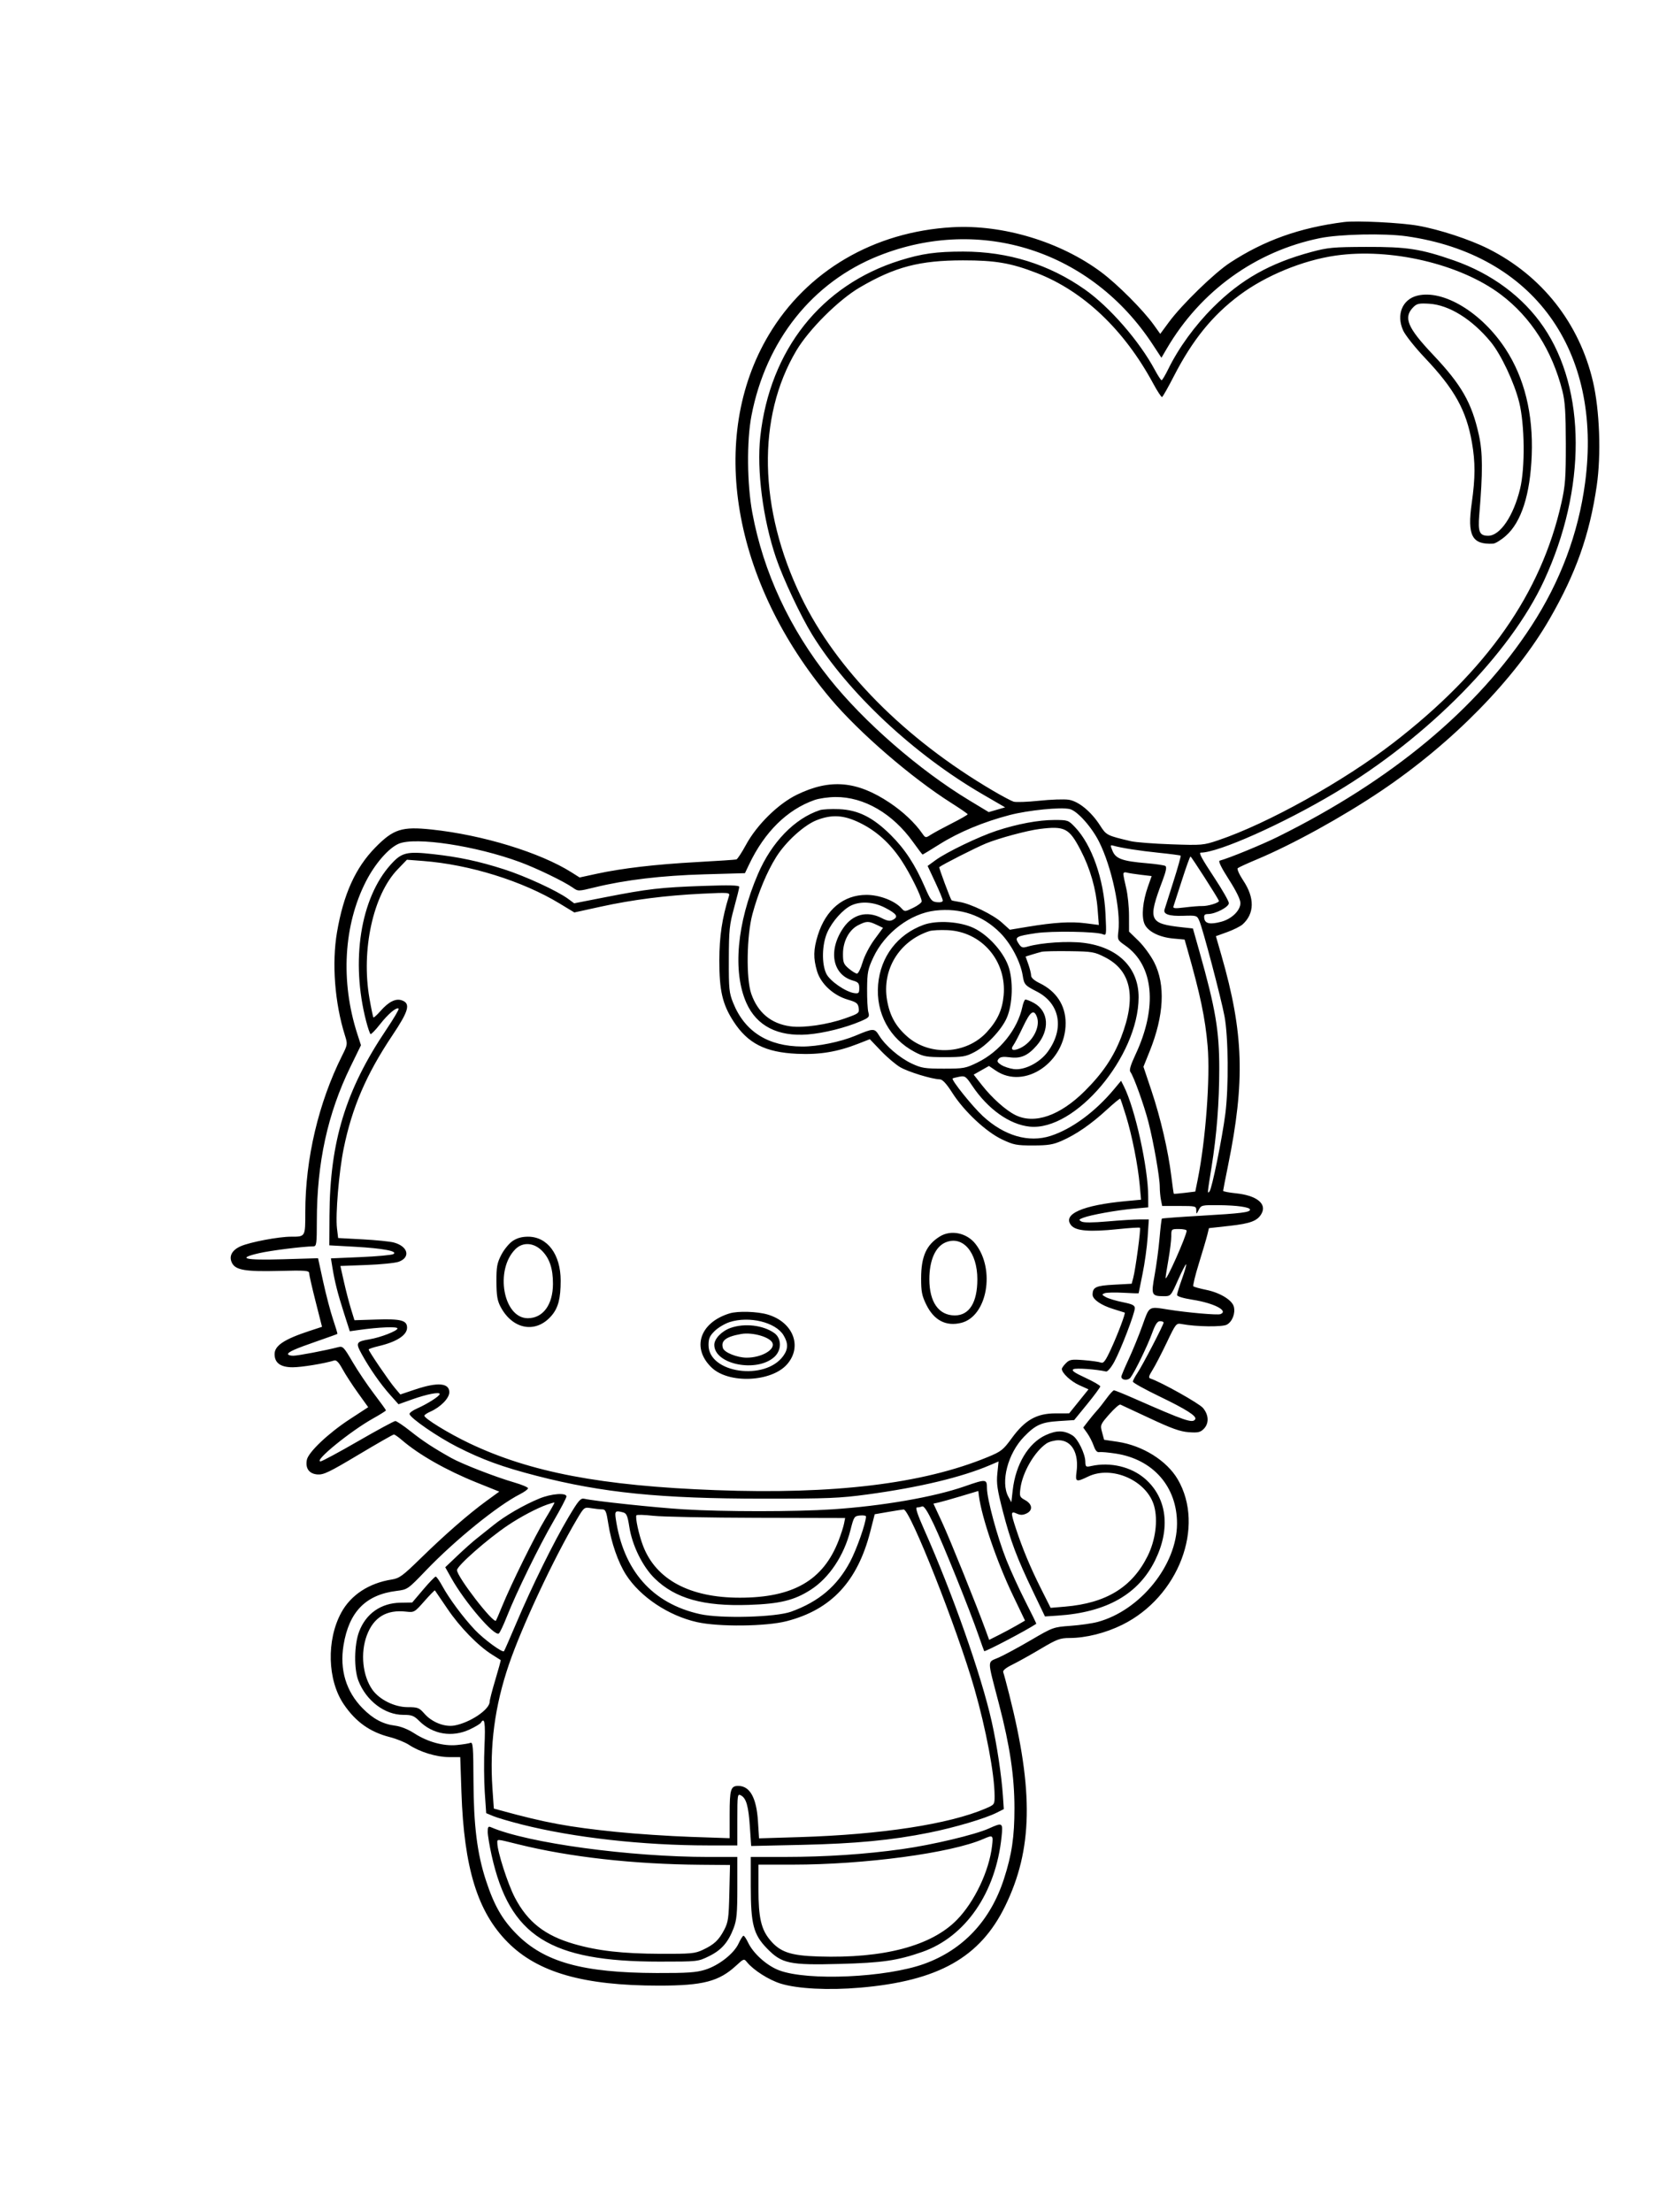 <svg xmlns="http://www.w3.org/2000/svg" width="864" height="1152" viewBox="0 0 864 1152" version="1.1">
	<path d="M 700 115.623 C 676.824 118.578, 658.428 125.142, 640.532 136.842 C 632.459 142.120, 615.512 158.596, 608.808 167.685 L 604.246 173.871 600.892 169.185 C 595.344 161.435, 582.007 148.061, 573.514 141.731 C 552.218 125.858, 522.333 116.837, 495.993 118.330 C 455.109 120.647, 420.252 141.072, 400.408 174.337 C 368.518 227.799, 381.273 302.903, 432.596 363.865 C 447.440 381.498, 474.660 405.005, 495.483 418.175 C 500.113 421.104, 503.924 423.737, 503.951 424.027 C 503.978 424.317, 500.288 426.437, 495.750 428.738 C 491.212 431.040, 486.265 433.718, 484.754 434.690 C 482.056 436.427, 481.979 436.415, 480.282 433.979 C 476.446 428.470, 470.301 422.677, 463.395 418.058 C 446.320 406.637, 432.334 405.415, 415.036 413.833 C 405.278 418.581, 394.180 429.495, 388.515 439.914 C 386.323 443.945, 384.073 447.380, 383.515 447.548 C 382.957 447.715, 373.725 448.332, 363 448.920 C 341.398 450.103, 324.041 452.129, 310.683 455.028 L 301.866 456.941 297.683 454.295 C 281.328 443.950, 251.421 434.789, 224.794 431.967 C 209.274 430.323, 204.885 431.723, 195.466 441.328 C 185.134 451.862, 178.912 465.607, 175.522 485.381 C 172.743 501.595, 174.328 522.312, 179.637 539.171 C 181.071 543.724, 181.035 543.990, 178.189 549.671 C 165.892 574.218, 159 603.472, 159 631.117 C 159 644.177, 159.102 644, 151.549 644 C 145.101 644, 130.176 646.828, 125.344 648.966 C 120.678 651.030, 119.031 654.320, 120.907 657.827 C 122.819 661.398, 128.052 662.263, 145.118 661.829 C 158.939 661.477, 161 661.625, 161 662.967 C 161 663.816, 162.510 670.455, 164.356 677.722 L 167.711 690.933 161.106 693.104 C 147.997 697.413, 143 700.739, 143 705.155 C 143 709.744, 146.110 712, 152.435 712 C 157.081 712, 168.848 710.076, 174.083 708.460 C 175.186 708.119, 176.482 709.469, 178.355 712.911 C 179.833 715.627, 183.454 721.210, 186.400 725.317 L 191.758 732.784 182.129 739.072 C 171.033 746.318, 160.564 756.237, 159.806 760.222 C 158.965 764.644, 160.987 767.453, 165.268 767.810 C 168.478 768.077, 171.422 766.666, 186.657 757.560 C 196.374 751.752, 204.686 747, 205.128 747 C 205.569 747, 207.409 748.275, 209.215 749.834 C 218.149 757.542, 232.428 765.658, 248.243 772.018 L 260.008 776.748 253.143 781.757 C 243.931 788.479, 231.724 799.134, 219 811.562 C 209.699 820.647, 207.986 821.898, 204 822.528 C 192.146 824.400, 182.727 830.574, 177.738 839.741 C 169.926 854.093, 170.500 874.958, 179.053 887.531 C 185.263 896.660, 192.652 901.928, 202.952 904.566 C 206.474 905.468, 210.992 907.290, 212.993 908.614 C 218.610 912.331, 227.315 915, 233.821 915 L 239.692 915 240.312 933.250 C 241.658 972.865, 248.700 995.647, 264.500 1011.506 C 280.133 1027.196, 303.925 1034, 343.157 1034 C 366.169 1034, 374.441 1031.845, 383.470 1023.497 C 387.323 1019.935, 387.487 1019.883, 389 1021.751 C 392.393 1025.942, 400.408 1031.046, 406.600 1032.958 C 415.376 1035.669, 431.476 1036.488, 448 1035.063 C 488.748 1031.551, 510.459 1019.315, 523.522 992.500 C 537.828 963.134, 538.392 932.860, 525.575 882.296 C 524.169 876.751, 522.780 871.590, 522.487 870.827 C 522.133 869.904, 523.721 868.571, 527.227 866.848 C 530.127 865.423, 536.762 861.724, 541.971 858.629 C 550.388 853.627, 552.058 852.998, 556.971 852.983 C 565.579 852.956, 575.755 850.404, 584.500 846.081 C 613.807 831.592, 627.754 794.969, 613.347 770.336 C 607.649 760.596, 595.051 752.734, 582.045 750.804 L 575.013 749.760 573.962 745.859 C 572.937 742.053, 573.028 741.825, 577.706 736.486 C 580.343 733.476, 582.950 731.201, 583.500 731.431 C 584.050 731.661, 590.995 734.898, 598.934 738.624 C 610.136 743.882, 614.645 745.491, 619.072 745.812 C 623.876 746.159, 625.109 745.891, 626.888 744.112 C 629.732 741.268, 629.575 736.837, 626.501 733.183 C 624.461 730.759, 604.590 719.641, 599.109 717.859 C 598.025 717.506, 598.266 716.535, 600.203 713.453 C 601.569 711.279, 604.895 704.873, 607.594 699.219 C 612.421 689.104, 612.548 688.947, 615.500 689.503 C 622.988 690.914, 636.551 691.092, 638.921 689.810 C 641.758 688.275, 643.453 683.941, 642.579 680.459 C 641.714 677.014, 635.396 673.159, 628.212 671.694 C 624.860 671.010, 621.838 670.171, 621.497 669.830 C 621.155 669.488, 622.461 664.100, 624.397 657.855 C 626.334 651.610, 628.300 644.936, 628.767 643.025 L 629.614 639.551 640.352 638.361 C 651.377 637.139, 655.003 635.732, 657.068 631.874 C 659.804 626.761, 654.335 622.500, 643.629 621.403 C 639.983 621.029, 637 620.448, 637 620.110 C 637 619.773, 638.147 613.872, 639.549 606.998 C 648.515 563.037, 647.724 537.821, 636.112 497.506 L 633.233 487.512 639.170 485.363 C 642.436 484.180, 646.029 482.379, 647.156 481.359 C 653.357 475.747, 653.489 467.589, 647.524 458.603 C 645.424 455.438, 644.121 452.529, 644.612 452.099 C 645.100 451.671, 649.550 449.626, 654.500 447.555 C 673.187 439.735, 699.306 425.335, 719.500 411.721 C 756.538 386.751, 788.916 353.689, 806.987 322.387 C 820.752 298.544, 827.830 278.563, 831.567 253 C 833.933 236.811, 833.097 213.625, 829.608 198.705 C 822.501 168.309, 803.048 143.611, 775.160 129.578 C 765.451 124.692, 749.638 119.498, 738.500 117.536 C 729.425 115.937, 706.479 114.797, 700 115.623 M 687.500 123.993 C 654.001 130.785, 625.235 151.507, 607.682 181.493 L 604.864 186.307 600.337 179.404 C 568.424 130.729, 510.905 112.071, 457.752 133.151 C 423.153 146.872, 398.891 177.327, 391.351 216.500 C 388.836 229.567, 389.038 252.072, 391.805 267 C 397.537 297.928, 411.255 327.429, 432.010 353.459 C 449.998 376.019, 478.819 401.087, 504.846 416.810 L 514.921 422.896 519.190 421.660 L 523.460 420.424 511.740 413.618 C 475.873 392.790, 441.509 360.609, 422.963 330.479 C 416.986 320.769, 407.792 301.230, 404.151 290.500 C 397.338 270.420, 394.028 244.917, 395.959 227.372 C 400.931 182.190, 427.691 148.442, 468.714 135.622 C 480.123 132.057, 487.553 131.016, 501.662 131.008 C 525.011 130.993, 546.392 137.663, 565 150.766 C 577.966 159.897, 593.413 177.663, 601.503 192.750 C 603.051 195.637, 604.603 198, 604.951 198 C 605.299 198, 606.850 195.412, 608.398 192.250 C 613.835 181.142, 622.284 169.521, 631.868 159.968 C 646.412 145.471, 661.456 137, 682.926 131.217 C 691.573 128.887, 694.339 128.632, 711.500 128.574 C 732.708 128.502, 739.952 129.614, 757.040 135.562 C 776.809 142.443, 793.138 154.540, 803.849 170.241 C 826.104 202.861, 826.219 254.550, 804.145 302.303 C 786.551 340.364, 743.733 383.872, 695.500 412.699 C 668.212 429.008, 634.620 444, 625.364 444 C 624.172 444, 625.807 447.017, 632.486 457.147 C 636.603 463.391, 639.978 469.310, 639.986 470.299 C 640.002 472.296, 633.067 475.941, 629.180 475.978 C 627.352 475.995, 626.929 476.476, 627.180 478.250 C 627.572 481.009, 630.292 481.537, 636.081 479.978 C 641.504 478.518, 646 474.111, 646 470.256 C 646 468.418, 643.791 463.912, 639.962 457.941 C 636.024 451.800, 634.372 448.405, 635.212 448.181 C 640.163 446.858, 657.174 439.877, 665.500 435.752 C 724.721 406.413, 769.303 369.346, 797.556 325.956 C 812.617 302.826, 821.996 277.805, 825.514 251.375 C 834.698 182.362, 798.503 132.419, 732.500 123.035 C 721.107 121.415, 697.765 121.912, 687.500 123.993 M 695.500 133.109 C 678.447 135.566, 659.120 143.530, 645.500 153.712 C 631.368 164.277, 620.997 177.095, 611.289 196 C 608.323 201.775, 605.582 206.609, 605.198 206.743 C 604.814 206.876, 602.741 203.726, 600.592 199.743 C 585.488 171.753, 564.308 151.638, 540 142.197 C 526.500 136.954, 518.375 135.556, 501.500 135.575 C 478.892 135.599, 466.097 138.957, 447.774 149.676 C 436.760 156.119, 421.294 171.518, 414.728 182.579 C 394.135 217.273, 395.044 264.892, 417.177 310.728 C 435.540 348.759, 471.068 384.676, 517.070 411.714 C 521.783 414.484, 526.635 417.067, 527.852 417.453 C 529.070 417.839, 535.058 417.628, 541.159 416.983 C 547.261 416.338, 554.182 416.100, 556.541 416.454 C 561.695 417.227, 568.247 422.593, 572.911 429.862 C 576.190 434.972, 576.464 435.111, 589 438.053 C 591.475 438.634, 600.925 439.364, 610 439.675 C 626.022 440.225, 626.732 440.163, 634.500 437.545 C 660.061 428.932, 699.640 406.916, 725.626 386.856 C 774.495 349.131, 802.634 308.958, 813.181 261.858 C 815.202 252.831, 815.496 248.866, 815.471 231 C 815.448 214.937, 815.066 209.015, 813.709 203.637 C 808.373 182.500, 797.284 165.148, 781.557 153.326 C 760.437 137.450, 724.294 128.959, 695.500 133.109 M 738.123 153.965 C 730.307 155.896, 727.059 163.895, 730.758 172.103 C 731.847 174.521, 736.960 180.956, 742.120 186.403 C 757.526 202.668, 763.618 213.615, 766.557 230.317 C 768.374 240.641, 768.355 248.742, 766.485 261.904 C 764.068 278.910, 766.575 283.690, 777.609 283.111 C 778.769 283.050, 781.752 281.210, 784.237 279.022 C 792.311 271.916, 796.941 257.480, 797.717 237 C 798.530 215.514, 793.899 196.753, 784.070 181.713 C 771.649 162.706, 751.642 150.624, 738.123 153.965 M 736.135 159.865 C 730.730 165.270, 732.857 170.480, 746.253 184.645 C 761.151 200.398, 766.464 209.673, 770.170 226.396 C 772.230 235.689, 772.282 245.695, 770.388 268.240 C 769.653 276.998, 770.519 279, 775.046 279 C 781.244 279, 788.213 268.725, 791.664 254.500 C 794.310 243.595, 794.074 221.079, 791.192 209.500 C 788.615 199.143, 781.721 184.541, 776.322 178 C 766.606 166.231, 754.696 158.830, 744.421 158.176 C 739.152 157.840, 737.906 158.094, 736.135 159.865 M 424.225 416.594 C 410.004 421.578, 398.208 433.178, 390.157 450.098 L 387.969 454.696 366.734 455.305 C 344.607 455.940, 325.642 458.194, 309.796 462.071 C 301.111 464.197, 301.085 464.197, 298.296 462.225 C 293.831 459.069, 279.481 452.127, 270.829 448.937 C 247.803 440.447, 216.472 435.685, 207.718 439.345 C 202.465 441.542, 195.391 449.632, 190.638 458.880 C 178.940 481.641, 177.254 511.077, 186.083 538.399 L 187.989 544.297 182.541 555.460 C 170.640 579.843, 165.027 605.547, 165.008 635.750 C 165.001 647.689, 164.827 649.003, 163.250 649.026 C 157.606 649.109, 141.176 651.164, 135.095 652.547 C 123.030 655.291, 127.131 656.353, 147.468 655.752 L 165.639 655.215 168.337 667.563 C 169.821 674.355, 172.138 683.171, 173.485 687.155 C 174.833 691.138, 175.836 694.498, 175.713 694.620 C 175.591 694.743, 170.993 696.400, 165.495 698.304 C 153.664 702.402, 150 704.023, 150 705.161 C 150 705.622, 151.238 705.994, 152.750 705.987 C 155.227 705.975, 169.482 703.257, 176.112 701.532 C 178.543 700.900, 179.060 701.428, 183.590 709.176 C 186.266 713.754, 191.279 721.208, 194.728 725.741 C 198.178 730.273, 201 734.189, 201 734.442 C 201 734.695, 198.021 736.568, 194.380 738.604 C 182.354 745.329, 163.160 761, 166.949 761 C 167.686 761, 176.474 756.275, 186.477 750.500 C 196.480 744.725, 205.213 740, 205.885 740 C 206.557 740, 210.120 742.392, 213.803 745.316 C 220.284 750.461, 225.591 753.943, 235 759.223 C 240.578 762.353, 258.065 769.154, 267.750 771.958 C 271.738 773.113, 275 774.485, 275 775.008 C 275 775.531, 273.087 776.932, 270.750 778.120 C 259.175 784.006, 237.023 801.969, 221.903 817.728 C 212.364 827.672, 212.272 827.736, 206.466 828.461 C 190.438 830.464, 181.781 839.330, 178.916 856.681 C 176.802 869.477, 180.237 880.854, 188.851 889.591 C 194.267 895.085, 199.422 897.842, 205.747 898.628 C 208.661 898.991, 212.491 900.509, 215.648 902.552 C 222.665 907.095, 230.929 909.381, 237.928 908.715 C 240.993 908.424, 244.175 907.915, 245 907.584 C 246.302 907.062, 246.511 909.653, 246.580 927.241 C 246.672 950.617, 248.491 965.202, 253.055 979.170 C 257.307 992.181, 261.510 999.552, 268.990 1007.120 C 283.471 1021.771, 303.413 1027.322, 342 1027.440 C 357.886 1027.489, 362.550 1027.175, 367.164 1025.747 C 374.309 1023.536, 382.202 1017.367, 384.636 1012.093 C 385.661 1009.870, 386.816 1008.040, 387.203 1008.026 C 387.590 1008.012, 388.668 1009.605, 389.599 1011.567 C 392.323 1017.308, 399.374 1023.619, 405.761 1026.035 C 420.689 1031.679, 461.572 1029.841, 481.431 1022.633 C 501.574 1015.321, 515.803 1000.154, 522.833 978.500 C 526.950 965.821, 528.335 956.480, 528.321 941.500 C 528.305 925.042, 525.968 909.288, 520.324 887.585 C 513.964 863.128, 513.981 865.895, 520.183 863.127 C 523.107 861.822, 530.675 857.725, 537 854.023 C 548.315 847.401, 548.645 847.282, 557.500 846.649 C 562.450 846.295, 568.809 845.384, 571.632 844.625 C 593.808 838.656, 612.937 814.990, 612.988 793.460 C 613.033 774.242, 600.590 759.972, 581.160 756.957 C 577.317 756.361, 573.424 756.014, 572.510 756.186 C 571.370 756.401, 570.451 755.363, 569.588 752.885 C 568.895 750.897, 567.387 747.947, 566.236 746.331 L 564.143 743.392 566.805 739.946 C 568.269 738.051, 570.303 735.600, 571.324 734.500 C 572.345 733.400, 574.566 730.587, 576.260 728.250 C 577.953 725.913, 579.706 724, 580.153 724 C 580.601 724, 585.138 725.833, 590.234 728.074 C 617.443 740.037, 621.089 741.283, 622.451 739.080 C 623.436 737.485, 617.941 733.974, 603.754 727.130 C 596.193 723.484, 590.005 720.042, 590.004 719.482 C 590.002 718.922, 591.059 716.897, 592.354 714.982 C 594.953 711.138, 606 689.884, 606 688.728 C 606 688.328, 605.160 688, 604.134 688 C 602.753 688, 601.679 689.625, 600.004 694.250 C 597.613 700.848, 591.099 714.259, 588.806 717.304 C 587.454 719.100, 584 718.789, 584 716.871 C 584 716.368, 585.725 712.254, 587.832 707.728 C 589.940 703.203, 593.152 695.337, 594.969 690.250 C 598.662 679.912, 598.022 680.304, 608.500 681.967 C 618.548 683.562, 634.049 684.918, 635.567 684.336 C 640.028 682.624, 632.277 678.592, 621.165 676.843 C 616.110 676.048, 613 675.094, 613 674.339 C 613 673.668, 614.160 669.903, 615.578 665.971 C 616.996 662.040, 617.969 658.636, 617.739 658.406 C 617.510 658.176, 615.616 661.816, 613.532 666.494 C 609.780 674.913, 609.704 675, 606.121 674.985 C 599.668 674.957, 599.430 674.401, 601.351 663.834 C 602.285 658.700, 603.427 650.098, 603.889 644.718 C 604.352 639.338, 604.903 634.780, 605.115 634.588 C 605.327 634.396, 614.500 633.719, 625.500 633.082 C 646.488 631.866, 651 631.309, 651 629.929 C 651 628.619, 644.334 627.667, 634.544 627.580 C 625.963 627.503, 625.535 627.604, 624.309 630 C 623.055 632.451, 623.029 632.456, 623.015 630.250 C 623.001 628.087, 622.658 628, 614.125 628 L 605.250 628 604.625 624.875 C 604.281 623.156, 604 620.061, 604 617.996 C 604 613.145, 600.781 594.789, 598.098 584.340 C 595.859 575.617, 590.365 560.331, 588.712 558.223 C 588.004 557.320, 588.773 554.680, 591.333 549.223 C 602.959 524.441, 600.901 502.706, 585.944 492.310 C 582.032 489.591, 581.919 489.355, 582.443 485 C 583.778 473.913, 578.959 451.494, 572.429 438.412 C 568.578 430.698, 561.096 422.313, 557.187 421.332 C 552.651 420.193, 535.595 421.881, 525.793 424.439 C 512.196 427.986, 499.378 433.326, 489.352 439.621 C 484.640 442.579, 480.647 445, 480.480 445 C 480.313 445, 478.123 442.124, 475.615 438.609 C 464.926 423.630, 449.981 414.940, 435.095 415.048 C 431.468 415.074, 426.576 415.770, 424.225 416.594 M 427 421.876 C 413.843 426.202, 401.862 438.564, 394.726 455.173 C 383.748 480.729, 381.485 506.071, 388.733 522.308 C 394.071 534.268, 405.136 539.925, 420.749 538.677 C 429.030 538.015, 440.395 535.176, 448.194 531.821 C 452.599 529.926, 452.920 529.554, 452.239 527.131 C 451.833 525.684, 451.535 520.187, 451.579 514.915 C 451.649 506.335, 451.990 504.620, 454.822 498.567 C 460.831 485.725, 474.151 475.661, 487.102 474.179 C 500.240 472.674, 511.709 476.589, 520.811 485.684 C 526.487 491.356, 531.458 500.760, 532.619 508.020 C 533.370 512.715, 533.753 513.151, 539.921 516.312 C 552.091 522.549, 554.479 535.712, 545.625 547.747 C 541.448 553.425, 533.487 557.463, 527.939 556.719 C 525.731 556.422, 522.786 555.434, 521.395 554.523 C 519.344 553.179, 519.093 552.592, 520.069 551.417 C 520.960 550.343, 522.494 550.129, 525.977 550.591 C 531.606 551.338, 535.259 549.747, 539.806 544.568 C 546.839 536.558, 546.279 526.667, 538.549 522.342 C 536.375 521.126, 534.273 520.332, 533.876 520.577 C 533.479 520.822, 532.840 522.480, 532.457 524.261 C 529.907 536.114, 520.715 547.553, 509.181 553.232 C 502.901 556.323, 501.947 556.500, 491.521 556.500 C 481.677 556.500, 479.894 556.216, 474.825 553.840 C 468.488 550.869, 461.117 544.543, 457.869 539.288 C 455.436 535.352, 454.994 535.353, 445.500 539.331 C 437.785 542.564, 425.792 545.007, 417.792 544.976 C 399.998 544.906, 387.856 537.234, 381.833 522.252 C 379.722 517.004, 379.524 515.011, 379.572 499.500 C 379.619 484.234, 379.899 481.504, 382.312 472.737 C 383.791 467.368, 385 462.460, 385 461.830 C 385 460.986, 380.009 460.858, 366.070 461.342 C 344.093 462.107, 337.367 462.884, 315.260 467.211 L 299.020 470.391 295.946 468.118 C 290.294 463.940, 273.617 456.246, 262.500 452.688 C 249.361 448.483, 239.074 446.282, 225.535 444.780 C 211.778 443.254, 209.176 443.898, 203.475 450.238 C 187.683 467.804, 182.562 500.458, 190.687 531.789 C 191.584 535.248, 192.611 538.259, 192.968 538.480 C 193.326 538.701, 195.542 536.419, 197.893 533.409 C 202.159 527.947, 206.578 524.245, 207.606 525.272 C 207.904 525.571, 205.017 530.469, 201.190 536.158 C 180.025 567.612, 171.800 594.519, 171.586 633 L 171.500 648.500 184.870 649.244 C 199.566 650.061, 207.495 651.584, 204.829 653.076 C 203.956 653.564, 196.291 654.263, 187.794 654.630 L 172.345 655.296 173.092 659.898 C 174.321 667.467, 175.842 673.483, 179.092 683.628 L 182.173 693.248 186.837 692.591 C 197.468 691.093, 207 690.710, 207 691.780 C 207 693.053, 198.195 696.479, 192.480 697.430 C 185.430 698.602, 185.103 699.230, 188.417 705.224 C 192.585 712.762, 198.153 720.738, 203.186 726.380 L 207.539 731.259 214.520 728.773 C 222.255 726.017, 229 724.693, 229 725.930 C 229 726.997, 222.564 731.107, 217.222 733.452 C 214.868 734.484, 213.096 735.818, 213.283 736.415 C 213.994 738.689, 227.932 748.267, 238 753.399 C 251.136 760.096, 261.645 763.928, 279.500 768.532 C 313.790 777.373, 343.930 780.410, 397.500 780.422 C 431.188 780.429, 437.351 780.179, 451.817 778.215 C 478.758 774.556, 500.905 769.256, 515.631 762.944 L 520.051 761.049 519.416 767.275 C 518.885 772.491, 519.354 775.710, 522.313 787.137 C 526.328 802.649, 529.540 811.161, 538.157 829.126 L 544.213 841.753 550.857 841.316 C 576.227 839.649, 592.843 830.236, 601.540 812.602 C 609.718 796.021, 607.821 780.174, 596.462 770.176 C 589.283 763.856, 578.328 761.213, 568.403 763.407 C 565.472 764.055, 565.302 763.926, 565.219 760.997 C 565.104 756.944, 561.341 749.257, 558.636 747.546 C 554.245 744.771, 550.311 744.711, 544.584 747.333 C 535.572 751.459, 528.944 762.531, 527.419 776.009 L 526.709 782.292 525.139 779.396 C 520.990 771.741, 524.882 756.852, 533.301 748.170 C 539.318 741.965, 542.368 740.594, 551.458 740.011 L 559.417 739.500 566.208 731.184 C 569.944 726.610, 573 722.461, 573 721.964 C 573 721.467, 569.513 719.445, 565.250 717.470 C 559.401 714.761, 557.878 713.666, 559.041 713.007 C 560.319 712.283, 570.669 713.012, 576.065 714.206 C 576.800 714.369, 578.680 712.144, 580.274 709.224 C 583.707 702.937, 591 683.914, 591 681.248 C 591 679.741, 589.758 679.118, 584.750 678.115 C 581.313 677.426, 577.375 676.251, 576 675.504 C 573.764 674.288, 573.690 674.071, 575.299 673.447 C 576.288 673.063, 580.675 672.956, 585.049 673.209 C 589.422 673.462, 593 673.568, 593 673.445 C 593 673.321, 593.916 668.783, 595.036 663.360 C 596.156 657.937, 597.349 649.337, 597.687 644.250 L 598.302 635 593.401 635.010 C 590.705 635.016, 583.207 635.485, 576.737 636.053 C 569.093 636.723, 564.366 636.744, 563.237 636.113 C 561.697 635.251, 561.804 635.025, 564.178 634.123 C 568.117 632.625, 581.463 630.223, 590.291 629.423 L 598 628.724 597.982 623.112 C 597.932 607.996, 591.130 577.203, 585.290 565.656 L 583.852 562.813 580.235 567.156 C 570.382 578.988, 558.179 587.964, 547.113 591.521 C 535.687 595.192, 522.966 591.465, 511.844 581.186 C 506.461 576.211, 495.294 562.299, 496.125 561.602 C 496.331 561.429, 497.913 561.019, 499.640 560.691 C 502.550 560.138, 503.033 560.474, 506.256 565.297 C 514.448 577.554, 525.727 585.600, 536.241 586.685 C 559.968 589.134, 592.851 550.158, 592.983 519.432 C 593.049 503.933, 582.270 493.232, 564.329 490.982 C 556.144 489.956, 542.331 490.870, 535.308 492.903 C 532.481 493.722, 531.927 493.537, 530.453 491.288 C 528.286 487.980, 529.118 487.487, 539.465 485.948 C 547.898 484.693, 570.993 485.071, 574.397 486.520 C 576.213 487.292, 576.270 486.842, 575.740 475.913 C 574.858 457.707, 568.634 439.970, 559.905 430.783 C 556.394 427.089, 556.140 427, 549.113 427 C 540.854 427, 529.814 429.061, 519 432.622 C 509.787 435.656, 492.965 443.753, 487.301 447.880 L 483.101 450.939 487.051 459.367 C 489.223 464.002, 491 468.319, 491 468.961 C 491 469.661, 489.789 470.002, 487.966 469.813 C 485.229 469.531, 484.609 468.757, 481.650 461.934 C 476.576 450.236, 471.256 442.117, 463.861 434.786 C 454.614 425.621, 446.917 421.775, 437 421.365 C 432.875 421.194, 428.375 421.424, 427 421.876 M 425.409 427.063 C 418.836 429.591, 409.252 438.289, 404.258 446.256 C 399.395 454.015, 394.862 464.899, 391.870 476 C 388.841 487.235, 388.511 509.668, 391.258 517.532 C 394.690 527.356, 401.591 533.096, 411.603 534.455 C 418.438 535.382, 430.804 533.591, 440.053 530.334 C 447.268 527.793, 447.587 527.549, 447.195 524.877 C 446.842 522.473, 446.049 521.865, 441.555 520.559 C 434.040 518.374, 427.464 512.302, 425.518 505.750 C 423.510 498.986, 423.603 494.452, 425.905 487.058 C 430.080 473.644, 439.285 466, 451.264 466 C 457.991 466, 465.904 469.026, 469.465 472.961 C 471.172 474.847, 471.268 474.844, 475.599 472.739 C 478.020 471.564, 480 470.058, 480 469.394 C 480 467.048, 474.112 455.105, 469.514 448.126 C 463.562 439.091, 456.331 432.588, 447.528 428.354 C 439.309 424.400, 433.250 424.046, 425.409 427.063 M 541.500 431.672 C 535.032 432.474, 520.155 436.476, 513.567 439.186 C 508.109 441.431, 490.865 450.182, 489.155 451.575 C 488.881 451.799, 494.777 467.674, 495.550 468.793 C 495.661 468.954, 497.495 469.351, 499.626 469.675 C 505.448 470.560, 517.160 476.247, 521.805 480.443 L 525.917 484.158 535.209 482.620 C 549.060 480.327, 557.713 479.803, 565.385 480.789 L 572.270 481.675 571.645 473.587 C 570.818 462.898, 567.786 452.317, 562.810 442.752 C 556.806 431.212, 554.572 430.050, 541.500 431.672 M 579.434 443.190 C 581.117 447.204, 584.644 448.464, 597.135 449.514 C 601.884 449.913, 606.282 450.556, 606.907 450.943 C 607.713 451.440, 607.291 453.644, 605.461 458.506 C 597.613 479.358, 598.303 480.975, 615.882 482.908 L 621.263 483.500 624.653 495.500 C 633.046 525.209, 634.994 536.714, 634.986 556.500 C 634.978 574.225, 633.673 590.867, 630.966 607.772 C 628.695 621.945, 628.716 621.698, 629.906 620.450 C 631.141 619.154, 636.492 592.896, 638.149 580 C 639.946 566.014, 639.721 539.822, 637.714 529.205 C 635.881 519.508, 626.474 483.834, 624.630 479.584 C 623.383 476.712, 623.256 476.672, 616.118 476.903 C 608.916 477.137, 605.748 476.077, 606.476 473.677 C 606.672 473.030, 608.734 466.525, 611.056 459.223 C 613.379 451.921, 615.104 445.780, 614.890 445.578 C 614.675 445.375, 609.550 444.700, 603.500 444.079 C 593.356 443.036, 584.009 441.576, 579.773 440.371 C 578.193 439.922, 578.164 440.161, 579.434 443.190 M 615.578 458.252 C 613.421 464.988, 611.433 471.135, 611.160 471.910 C 610.748 473.080, 611.757 473.186, 617.082 472.531 C 620.612 472.097, 624.625 471.778, 626 471.822 C 629.181 471.922, 635.199 470.044, 634.802 469.074 C 634.032 467.197, 620.442 446.025, 620 446.015 C 619.725 446.009, 617.735 451.516, 615.578 458.252 M 207.106 452.696 C 194.293 465.990, 188.009 494.756, 192.416 519.951 C 193.325 525.150, 194.251 529.584, 194.473 529.806 C 194.695 530.028, 196.321 528.565, 198.087 526.554 C 202.473 521.558, 206.181 519.738, 209.444 520.979 C 213.899 522.673, 212.838 526.484, 204.402 539.081 C 190.785 559.415, 183.340 576.702, 178.975 598.124 C 176.533 610.107, 174.650 632.549, 175.495 639.600 L 176.107 644.701 188.803 645.379 C 195.786 645.753, 203.116 646.493, 205.091 647.025 C 212.485 649.015, 213.969 654.692, 207.709 657.033 C 205.944 657.693, 198.374 658.461, 190.886 658.740 L 177.272 659.248 179.092 667.374 C 180.092 671.843, 181.741 678.200, 182.755 681.500 L 184.598 687.500 196.147 687.133 C 208.843 686.730, 212 687.576, 212 691.380 C 212 695.253, 206.587 698.771, 197.250 700.966 C 194.363 701.644, 192 702.442, 192 702.738 C 192 703.619, 202.626 719.224, 205.680 722.828 L 208.500 726.157 216.176 723.578 C 227.897 719.642, 234 720.130, 234 725.003 C 234 728.103, 229.465 732.741, 224.122 735.106 C 222.405 735.866, 221 736.812, 221 737.207 C 221 738.677, 233.579 746.395, 244.360 751.540 C 276.072 766.673, 313.317 773.770, 372.661 775.985 C 434.422 778.292, 480.519 772.703, 514.264 758.818 C 521.425 755.872, 522.412 755.098, 526.963 748.862 C 533.826 739.455, 539.887 736.022, 549.656 736.009 L 556.812 736 561.848 729.750 L 566.883 723.500 562.076 721.328 C 557.674 719.340, 553 714.981, 553 712.865 C 553 712.389, 553.960 711.040, 555.134 709.866 C 557.038 707.962, 558.036 707.791, 564.384 708.284 C 568.298 708.589, 572.293 709.149, 573.263 709.531 C 574.712 710.101, 575.670 708.832, 578.636 702.412 C 582.097 694.922, 586.281 683.822, 585.753 683.534 C 585.614 683.458, 582.965 682.626, 579.867 681.684 C 573.464 679.737, 568.993 676.644, 569.015 674.177 C 569.051 670.278, 570.697 669.512, 580.143 669 L 589.364 668.500 590.173 665.500 C 591.358 661.101, 594.214 639.881, 593.691 639.358 C 593.446 639.112, 588.230 639.436, 582.102 640.078 C 567.388 641.618, 560.248 641.025, 557.848 638.061 C 553.158 632.269, 563.798 627.574, 586.376 625.474 L 594.252 624.741 593.566 617.121 C 592.630 606.720, 589.553 591.235, 586.390 581 C 584.945 576.325, 583.609 572.331, 583.422 572.124 C 583.235 571.917, 580.026 574.557, 576.291 577.991 C 568.185 585.442, 560.488 590.750, 553 594.052 C 548.449 596.059, 545.861 596.480, 538 596.489 C 529.409 596.499, 527.865 596.199, 521.865 593.356 C 513.518 589.401, 502.132 578.749, 496 569.156 C 492.869 564.258, 490.871 562.099, 489.432 562.059 C 485.235 561.940, 472.989 558.184, 468.810 555.734 C 466.439 554.344, 461.913 550.494, 458.750 547.178 L 453 541.149 446.964 543.514 C 436.109 547.768, 426.843 549.296, 415.144 548.762 C 398.541 548.005, 389.420 543.358, 382 531.879 C 376.234 522.957, 374.584 515.824, 374.628 500 C 374.662 487.434, 376.049 478.201, 379.643 466.595 C 380.211 464.762, 379.695 464.716, 365.866 465.376 C 346.790 466.287, 329.487 468.498, 312.809 472.155 L 299.118 475.157 291.503 470.534 C 272.159 458.791, 244.648 450.214, 220.333 448.345 L 211.922 447.699 207.106 452.696 M 585.036 455.183 C 585.055 455.907, 585.723 459.200, 586.520 462.500 C 587.317 465.800, 587.976 472.242, 587.984 476.815 L 588 485.130 592.907 489.910 C 595.606 492.538, 599.285 497.572, 601.083 501.095 C 607.043 512.775, 606.224 528.857, 598.720 547.500 L 595.500 555.500 599.687 568 C 604.422 582.137, 608.390 599.225, 610.012 612.472 C 610.617 617.407, 611.201 621.534, 611.310 621.643 C 611.419 621.752, 613.981 621.540, 617.004 621.171 L 622.500 620.500 623.717 614.500 C 627.907 593.848, 630.348 561.064, 628.920 544.617 C 627.658 530.091, 625.100 517.881, 618.396 494.386 L 616.937 489.272 611.146 488.747 C 603.634 488.066, 597.664 485.017, 596.007 481.017 C 594.407 477.154, 595.126 469.432, 597.791 461.851 L 599.777 456.203 594.139 455.542 C 591.037 455.179, 587.712 454.653, 586.750 454.373 C 585.704 454.070, 585.014 454.395, 585.036 455.183 M 443.500 471.424 C 439.151 473.375, 433.438 479.740, 430.866 485.500 C 428.070 491.759, 427.820 501.828, 430.331 507.050 C 432.156 510.844, 440.484 516.594, 445 517.177 C 447.177 517.458, 447.500 517.117, 447.500 514.537 C 447.500 512.036, 446.980 511.426, 444.155 510.616 C 433.470 507.551, 431.183 494.862, 439.211 483.193 C 444.094 476.096, 451.493 474.170, 459.054 478.028 C 462.186 479.626, 463.462 479.823, 465.075 478.960 C 468.019 477.384, 467.051 475.893, 461.056 472.761 C 455.153 469.677, 448.520 469.172, 443.500 471.424 M 447.015 481.752 C 442.236 484.149, 439.037 490.112, 439.016 496.661 C 439.002 501.206, 439.367 502.131, 442.077 504.411 C 443.769 505.835, 445.681 506.999, 446.327 506.999 C 446.972 506.998, 448.273 504.367, 449.217 501.153 C 450.186 497.855, 452.881 492.664, 455.404 489.238 L 459.873 483.167 456.535 481.584 C 452.321 479.584, 451.300 479.602, 447.015 481.752 M 481.005 481.609 C 467.399 486.548, 458.537 498.202, 457.317 512.762 C 456.072 527.608, 463.302 540.900, 476.372 547.795 C 481.003 550.238, 482.518 550.500, 492 550.500 C 501.429 550.500, 503.012 550.230, 507.520 547.850 C 513.769 544.550, 521.468 536.438, 524.253 530.217 C 527.474 523.023, 527.835 510.205, 525.025 502.753 C 522.195 495.246, 514.590 486.925, 507.298 483.358 C 500.202 479.885, 487.990 479.073, 481.005 481.609 M 483.994 484.875 C 468.337 490.009, 459.223 504.903, 461.979 520.854 C 463.367 528.888, 466.469 534.483, 472.461 539.757 C 484.177 550.070, 503.261 549.035, 513.883 537.511 C 519.446 531.476, 521.984 525.974, 522.689 518.424 C 524.369 500.438, 511.288 485.177, 493.500 484.370 C 489.650 484.196, 485.372 484.423, 483.994 484.875 M 542.500 495.633 C 541.400 495.907, 539.066 496.576, 537.314 497.122 L 534.128 498.113 535.564 502.182 C 536.354 504.420, 537 507.055, 537 508.037 C 537 509.157, 538.641 510.616, 541.409 511.956 C 550.132 516.179, 554.939 523.532, 554.978 532.712 C 555.064 553.058, 533.615 567.693, 518.623 557.519 L 515.045 555.091 511.067 557.350 L 507.089 559.609 511.376 565.071 C 516.619 571.751, 523.792 578.171, 528.775 580.644 C 538.781 585.611, 552.028 581.021, 565.003 568.093 C 574.241 558.887, 579.868 550.558, 583.886 540.141 C 591.950 519.228, 589.197 505.503, 575.535 498.513 C 569.993 495.677, 568.906 495.489, 557.073 495.318 C 550.158 495.218, 543.600 495.360, 542.500 495.633 M 532.759 534.750 C 530.737 539.013, 528.517 543.266, 527.826 544.202 C 525.909 546.801, 527.637 547.543, 531.413 545.743 C 537.712 542.739, 541.984 534.718, 540.026 529.569 C 538.413 525.325, 536.628 526.597, 532.759 534.750 M 609.999 643.750 C 609.998 645.813, 609.323 651.325, 608.500 656 C 607.677 660.675, 607.015 664.950, 607.030 665.500 C 607.095 667.918, 618 643.439, 618 640.874 C 618 640.393, 616.200 640, 614 640 C 610.045 640, 610 640.042, 609.999 643.750 M 489.500 643.861 C 482.441 648.221, 479.735 654.255, 479.715 665.683 C 479.702 672.545, 480.132 674.750, 482.375 679.335 C 486.411 687.584, 492.701 690.859, 500.657 688.856 C 514.137 685.462, 518.495 661.067, 508.003 647.730 C 503.499 642.006, 495.284 640.288, 489.500 643.861 M 266.957 646.250 C 265.121 647.487, 262.467 650.739, 261.059 653.476 C 258.857 657.759, 258.506 659.711, 258.540 667.476 C 258.572 674.678, 259.007 677.308, 260.693 680.500 C 267.036 692.510, 279.285 694.581, 287.342 685.005 C 290.745 680.961, 291.988 676.134, 291.994 666.929 C 292.004 653.270, 285.134 644, 275 644 C 271.777 644, 269.244 644.709, 266.957 646.250 M 492.500 646.945 C 487.162 649.130, 484 656.275, 484 666.152 C 484 678.061, 488.885 685, 497.269 685 C 504.800 685, 509 678.267, 509 666.194 C 509 652.098, 501.445 643.284, 492.500 646.945 M 268.400 650.510 C 257.586 661.323, 262.110 686.455, 274.871 686.455 C 282.784 686.455, 287.938 679.440, 287.978 668.616 C 288.008 660.663, 286.233 655.300, 282.255 651.322 C 277.944 647.011, 272.233 646.676, 268.400 650.510 M 380 683.935 C 364.400 688.698, 359.993 702.062, 370.675 712.211 C 379.608 720.699, 401.774 719.716, 409.890 710.472 C 418.024 701.209, 413.086 688.479, 399.833 684.543 C 394.412 682.933, 384.297 682.623, 380 683.935 M 379.976 688.474 C 377.488 689.274, 374.001 691.348, 372.226 693.083 C 369.600 695.650, 369 697.022, 369 700.452 C 369 715.068, 398.536 719.291, 407.982 706.025 C 410.518 702.464, 410.533 699.387, 408.035 695.290 C 403.913 688.529, 390.179 685.192, 379.976 688.474 M 380.500 691.503 C 375.853 693.147, 372 697.150, 372 700.333 C 372 710.576, 394.257 714.979, 403.364 706.538 C 407.150 703.029, 407.094 696.914, 403.250 694.182 C 397.463 690.068, 387.778 688.928, 380.500 691.503 M 386 694.671 C 378.005 696.079, 375.291 698.190, 376.515 702.047 C 377.234 704.314, 383.936 707, 388.871 707 C 396.457 707, 403.678 702.930, 402.329 699.414 C 401.128 696.286, 391.957 693.622, 386 694.671 M 544.973 751.694 C 538.759 755.953, 532.529 766.689, 531.437 775.023 C 530.885 779.240, 531.029 779.599, 533.925 781.203 C 537.737 783.315, 538.006 786.584, 534.500 788.182 C 532.630 789.034, 531.370 789.034, 529.500 788.182 C 526.342 786.743, 526.301 787.539, 529.089 796.032 C 532.468 806.325, 536.628 816.294, 542.064 827.128 L 547.159 837.280 554.663 836.646 C 576.110 834.833, 589.618 826.550, 597.704 810.254 C 601.757 802.088, 603.112 791.793, 601.110 784.390 C 597.514 771.094, 579.172 762.866, 566.648 768.929 C 560.456 771.926, 559.939 771.723, 560.645 766.576 C 561.992 756.745, 558.177 750, 551.270 750 C 549.166 750, 546.332 750.762, 544.973 751.694 M 502.277 774.043 C 486.433 779.576, 459.403 784.266, 433.500 785.978 C 414.066 787.262, 376.931 787.262, 356 785.979 C 341.241 785.073, 310.079 781.754, 304.280 780.469 C 302.357 780.043, 301.242 781.354, 295.969 790.238 C 288.315 803.137, 276.970 826.166, 268.997 844.986 C 265.622 852.954, 262.684 859.649, 262.468 859.865 C 261.604 860.729, 251.940 853.630, 247.299 848.722 C 241.240 842.313, 233.914 832.451, 230.351 825.903 C 228.883 823.206, 227.332 821, 226.904 821 C 226.476 821, 223.549 824.038, 220.399 827.750 L 214.674 834.500 208.582 834.597 C 198.407 834.760, 190.535 840.281, 186.998 849.736 C 184.447 856.553, 184.280 869.104, 186.658 875.230 C 190.710 885.669, 200.358 893, 210.044 893 C 214.443 893, 215.592 893.438, 218.305 896.151 C 225.332 903.178, 235.419 904.881, 244.627 900.593 C 247.448 899.280, 250.062 897.709, 250.436 897.103 C 252.377 893.962, 252.863 897.098, 252.316 909.250 C 251.989 916.538, 252.055 927.380, 252.463 933.344 L 253.205 944.188 256.853 945.719 C 258.859 946.561, 265.580 948.536, 271.790 950.108 C 298.756 956.935, 334.695 960.968, 368.750 960.990 L 384 961 384 947.465 C 384 934.572, 384.088 933.977, 385.863 934.927 C 388.654 936.420, 389.797 940.446, 390.538 951.394 L 391.208 961.288 417.354 960.704 C 445.691 960.071, 464.457 958.278, 484 954.337 C 497.307 951.654, 513.149 946.957, 519.138 943.919 L 522.776 942.074 522.322 935.287 C 521.617 924.727, 519.180 908.566, 516.472 896.500 C 511.025 872.221, 496.018 829.584, 481.187 796.250 C 477.848 788.746, 476.623 785, 477.509 785 C 478.239 785, 479.463 784.760, 480.229 784.466 C 481.204 784.091, 483.015 786.862, 486.274 793.716 C 491.240 804.160, 504.987 838.258, 509.571 851.500 C 511.094 855.900, 512.443 859.642, 512.569 859.815 C 512.958 860.351, 534.724 848.924, 539.696 845.573 C 539.804 845.501, 537.256 840.280, 534.034 833.971 C 530.813 827.662, 526.348 817.907, 524.113 812.293 C 519.383 800.411, 514 780.502, 514 774.892 C 514 770.141, 513.546 770.109, 502.277 774.043 M 500.500 779.119 C 495.550 780.604, 490.289 782.087, 488.810 782.414 L 486.120 783.008 490.646 792.754 C 494.634 801.338, 508.680 836.155, 513.431 849.229 L 515.149 853.958 520.325 851.354 C 523.171 849.922, 527.373 847.662, 529.662 846.332 L 533.824 843.913 527.494 830.707 C 519.152 813.300, 511.197 790.015, 509.817 778.959 L 509.500 776.418 500.500 779.119 M 280.917 780.344 C 272.720 783.716, 262.912 789.406, 256.951 794.246 C 254.070 796.586, 250.130 799.732, 248.196 801.237 C 246.261 802.742, 241.801 806.711, 238.283 810.056 L 231.887 816.139 235.066 821.819 C 242.029 834.264, 257.345 852.141, 259.764 850.646 C 260.293 850.319, 262.194 846.327, 263.988 841.776 C 268.908 829.294, 280.832 804.924, 288.330 792.026 C 291.998 785.715, 295 779.978, 295 779.276 C 295 777.200, 287.104 777.799, 280.917 780.344 M 284.971 783.497 C 279.544 785.412, 271.126 789.857, 264.500 794.305 C 253.869 801.442, 238 815.417, 238 817.643 C 238 821.071, 256.986 845.673, 258.290 843.935 C 258.469 843.696, 259.904 840.350, 261.477 836.500 C 266.273 824.768, 278.510 799.991, 283.907 791.086 C 286.711 786.458, 288.892 782.577, 288.753 782.462 C 288.614 782.346, 286.912 782.812, 284.971 783.497 M 300.457 791.138 C 288.378 811.516, 271.759 847.019, 264.997 866.890 C 257.680 888.389, 254.945 909.023, 256.461 931.274 L 257.179 941.802 260.839 942.805 C 284.229 949.210, 296.102 951.411, 321 953.957 C 331.175 954.997, 348.613 956.160, 359.750 956.540 L 380 957.232 380 944.816 C 380 931.798, 380.543 930, 384.477 930 C 390.510 930, 393.942 936.107, 394.729 948.241 L 395.316 957.309 416.408 956.662 C 458.940 955.358, 494.280 949.932, 513.250 941.792 C 517.944 939.778, 518 939.699, 517.982 935.127 C 517.937 923.859, 513.524 900.439, 507.459 879.288 C 498.503 848.055, 473.923 785.877, 470.605 786.061 C 469.997 786.095, 466.361 786.666, 462.523 787.330 L 455.547 788.538 453.250 797.519 C 446.589 823.567, 432.915 838.224, 409.697 844.207 C 398.897 846.989, 374.368 847.252, 363 844.707 C 348.140 841.380, 333.416 831.557, 326.025 820.039 C 321.931 813.658, 318.336 803.333, 316.825 793.611 C 315.792 786.967, 315.378 785.999, 313.571 785.989 C 312.432 785.983, 309.864 785.707, 307.864 785.377 C 304.272 784.783, 304.181 784.853, 300.457 791.138 M 320.669 790.750 C 324.594 817.870, 339.705 835.016, 364.550 840.543 C 375.399 842.957, 404.010 842.186, 412.048 839.264 C 426.476 834.018, 435.960 825.989, 442.710 813.304 C 446.139 806.861, 451 793.023, 451 789.707 C 451 789.248, 449.596 789.014, 447.880 789.187 C 444.899 789.486, 444.678 789.825, 442.913 796.798 C 439.542 810.117, 431.827 821.694, 422.210 827.865 C 413.616 833.380, 406.175 835.194, 389.894 835.745 C 366.342 836.542, 351.703 832.425, 340.994 821.994 C 334.690 815.854, 329.247 804.814, 327.748 795.126 C 326.860 789.393, 326.295 788.046, 324.584 787.587 C 320.525 786.497, 320.102 786.838, 320.669 790.750 M 331.445 789.089 C 330.756 790.203, 332.706 799.206, 334.871 804.902 C 341.575 822.546, 359.206 832.011, 385.338 831.994 C 413.118 831.977, 428.728 822.945, 436.730 802.261 C 437.956 799.093, 439.227 795.150, 439.554 793.500 L 440.149 790.500 394.324 790.394 C 369.121 790.336, 344.760 789.861, 340.189 789.338 C 335.618 788.816, 331.683 788.703, 331.445 789.089 M 221.005 833.808 C 215.900 839.608, 215.702 839.721, 211.458 839.242 C 201.311 838.099, 194.574 842.177, 191.049 851.598 C 187.594 860.833, 188.819 872.724, 193.971 879.959 C 197.631 885.099, 205.498 888.980, 212.281 888.991 C 217.609 888.999, 218.297 889.269, 221.077 892.435 C 224.976 896.876, 231.630 899.475, 236.707 898.540 C 244.887 897.034, 254.984 890.226, 255.011 886.199 C 255.018 885.265, 256.368 880.038, 258.012 874.584 C 259.657 869.131, 260.889 864.579, 260.751 864.469 C 260.613 864.359, 258.620 863.098, 256.321 861.667 C 249.017 857.118, 239.439 847.291, 233.011 837.748 C 229.584 832.661, 226.655 828.362, 226.500 828.193 C 226.345 828.024, 223.873 830.551, 221.005 833.808 M 515 952.175 C 507.855 955.404, 485.484 960.723, 469.855 962.909 C 450.495 965.617, 430.109 966.978, 408.750 966.990 L 391 967 391 982.184 C 391 1002.045, 392.391 1007.393, 399.444 1014.635 C 407.165 1022.565, 411.083 1023.396, 437.446 1022.700 C 459.444 1022.118, 467.345 1020.970, 480.226 1016.482 C 502.818 1008.611, 518.621 985.678, 521.619 956.415 C 522.372 949.066, 522.168 948.936, 515 952.175 M 254 953.904 C 254 955.618, 254.914 961.125, 256.031 966.141 C 265.419 1008.286, 286.298 1021.500, 343.500 1021.500 C 363.427 1021.500, 363.521 1021.490, 369.258 1018.672 C 375.734 1015.492, 379.249 1011.481, 382.074 1004.048 C 383.684 999.811, 384 996.354, 384 982.989 L 384 967 369.080 967 C 327.950 967, 274.855 959.756, 255.750 951.539 C 254.297 950.914, 254 951.314, 254 953.904 M 512.133 957.632 C 495.329 964.964, 450.427 971, 412.693 971 L 395 971 395 983.818 C 395 998.507, 396.385 1004.616, 400.970 1010.160 C 406.246 1016.538, 411.593 1018.372, 426.263 1018.835 C 460.265 1019.907, 485.047 1013.347, 498.351 999.752 C 507.486 990.417, 515.115 974.379, 516.656 961.272 C 517.326 955.567, 517.164 955.437, 512.133 957.632 M 259.003 959.750 C 259.009 964.151, 264.418 980.998, 268.092 988.060 C 274.749 1000.855, 283.773 1007.940, 299 1012.328 C 311.415 1015.905, 324.249 1017.362, 344 1017.435 C 359.817 1017.494, 361.933 1017.296, 366 1015.383 C 371.926 1012.596, 374.319 1010.361, 377.153 1004.967 C 379.244 1000.986, 379.537 998.904, 379.840 985.845 L 380.180 971.190 364.840 971.064 C 329.776 970.775, 296.751 967.068, 269.819 960.398 C 258.269 957.537, 258.999 957.581, 259.003 959.750" stroke="none" fill="black" fill-rule="evenodd"/>
</svg>